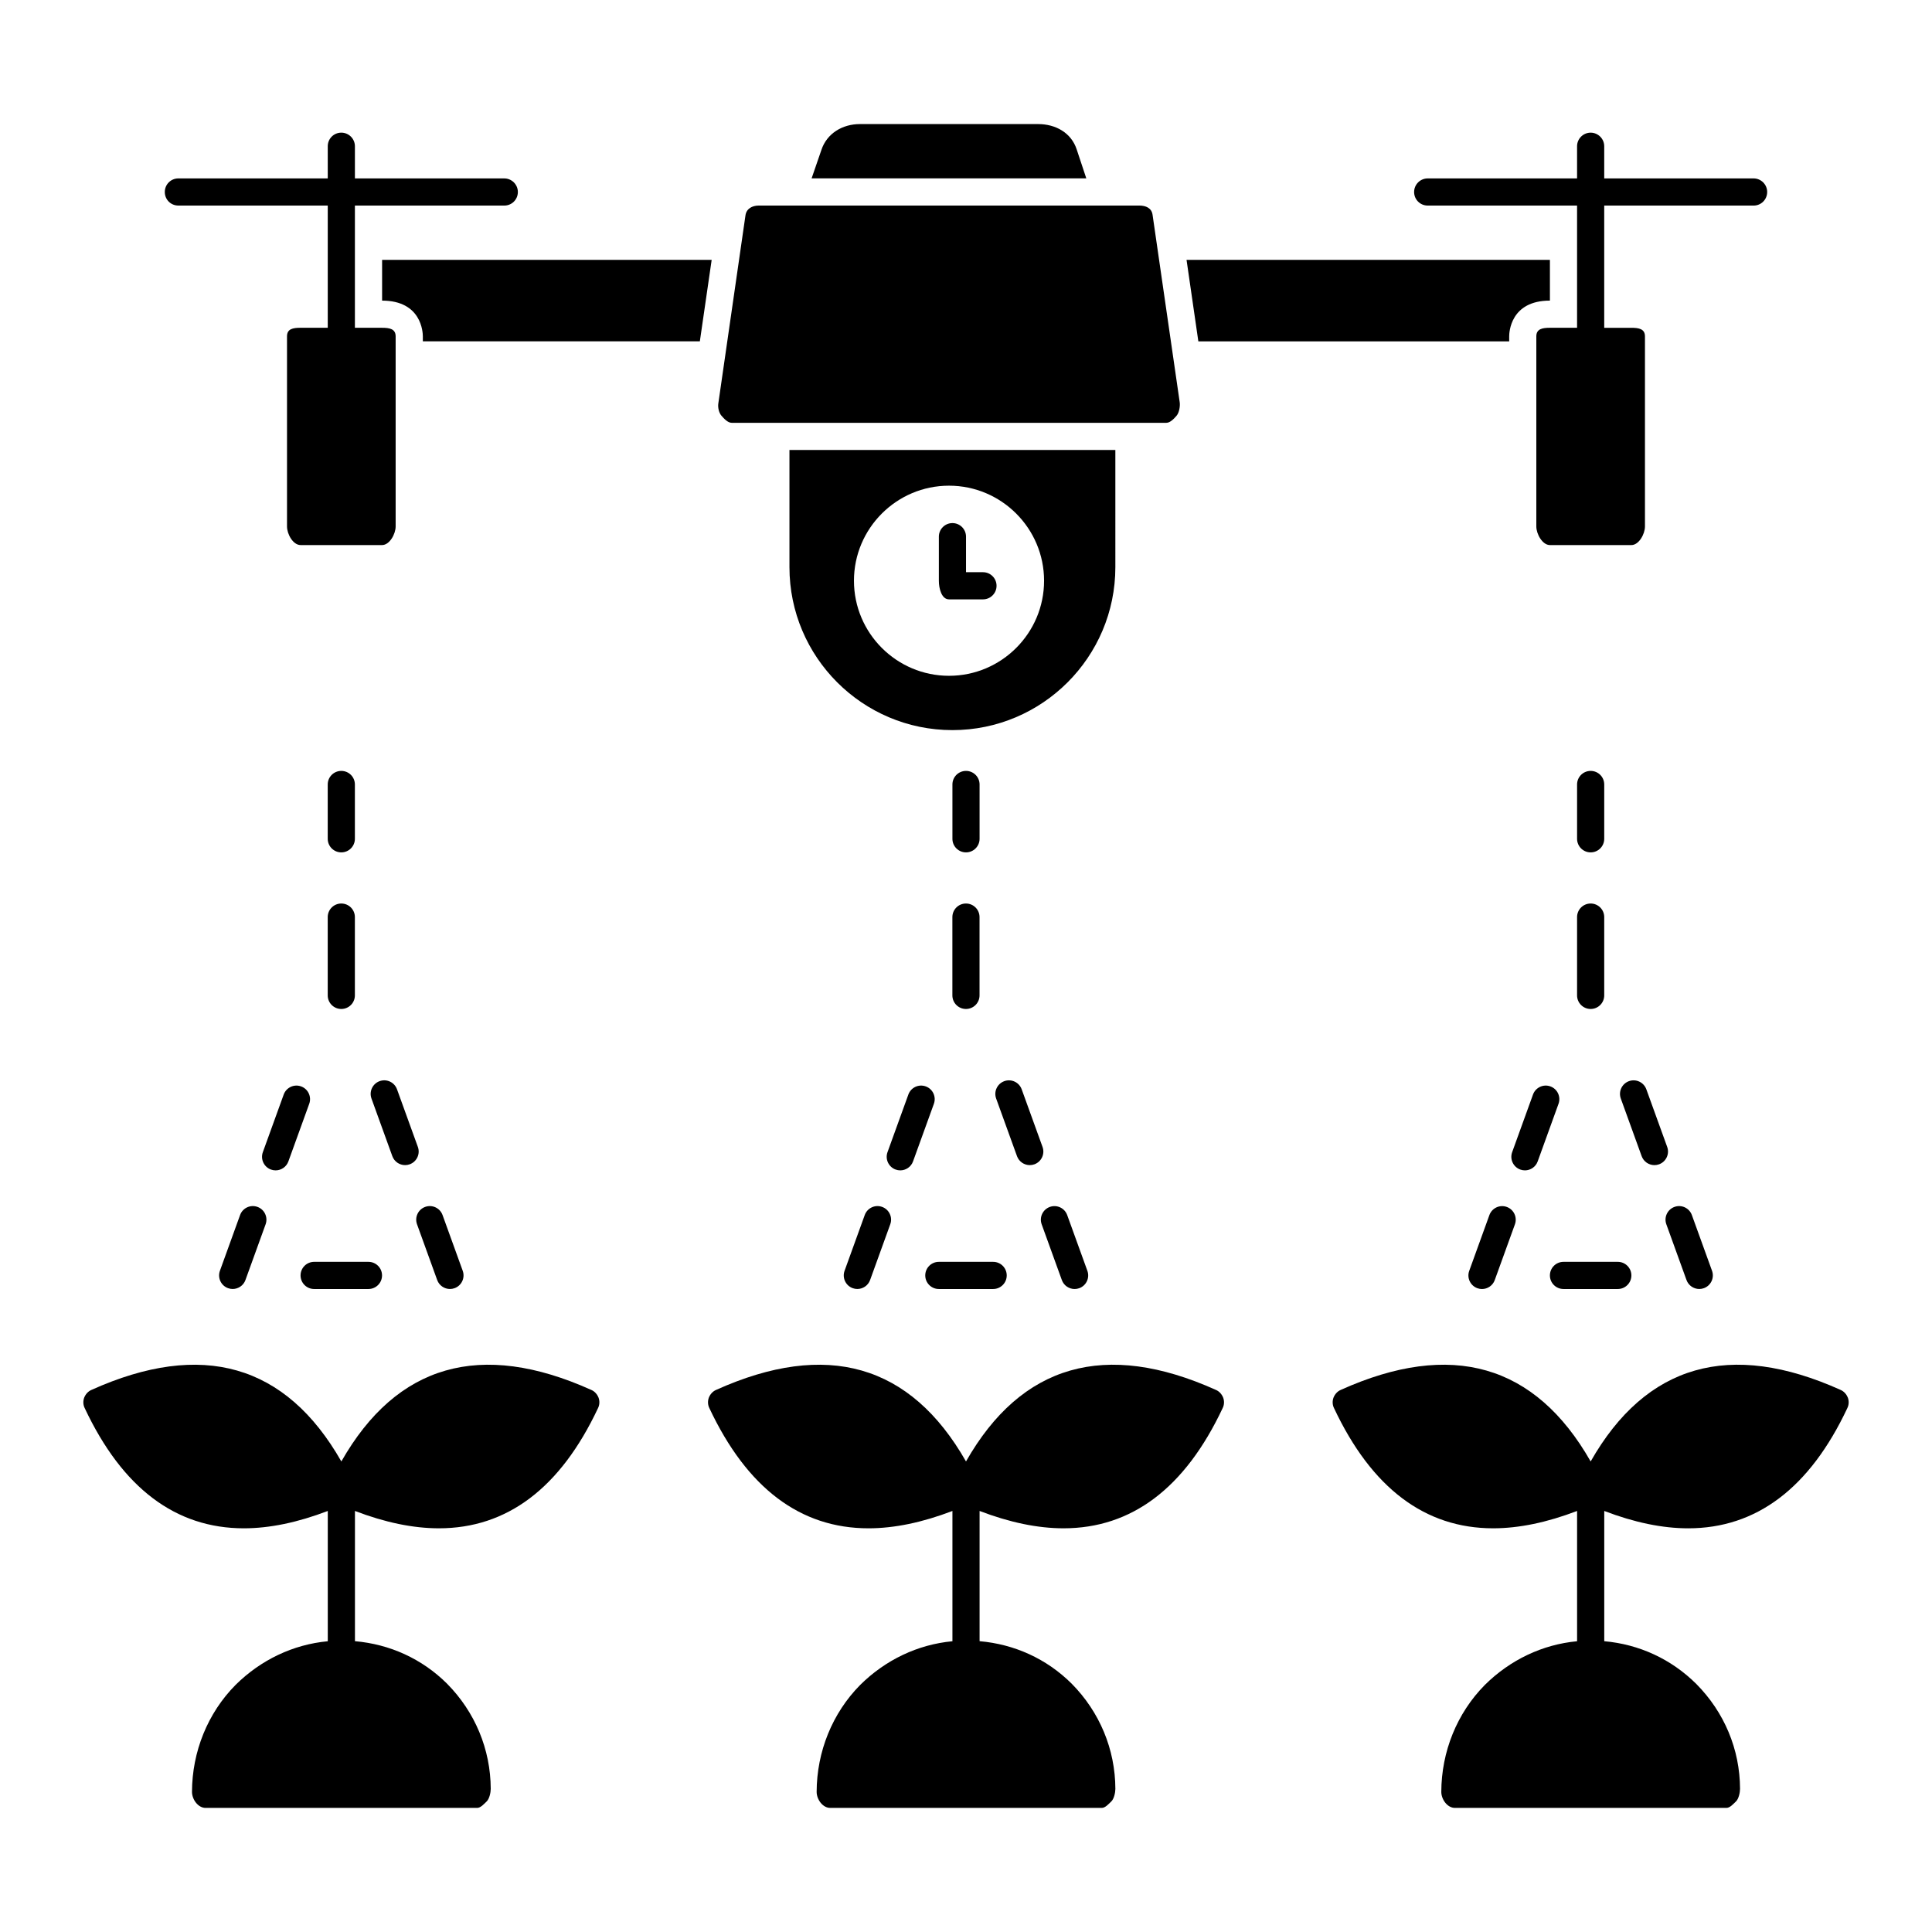 <?xml version="1.0" encoding="UTF-8"?>
<!-- Uploaded to: ICON Repo, www.iconrepo.com, Generator: ICON Repo Mixer Tools -->
<svg fill="#000000" width="800px" height="800px" version="1.1" viewBox="144 144 512 512" xmlns="http://www.w3.org/2000/svg">
 <g>
  <path d="m300.71 512.35c-29.32-13.207-51.578-6.812-66.25 18.949-14.672-25.762-36.93-32.152-66.25-18.949-0.898 0.395-1.547 1.152-1.906 2.051-0.324 0.898-0.289 1.906 0.145 2.769 9.969 21.195 24.109 31.848 42.176 31.848 6.84 0 14.281-1.551 22.238-4.598v34.527c-9.191 0.855-17.746 4.945-24.434 11.57-7.414 7.484-11.516 17.715-11.551 28.332-0.004 2.016 1.617 4.266 3.598 4.266h71.973c0.938 0 1.871-1.098 2.555-1.746 0.684-0.684 1.043-2.32 1.043-3.293-0.035-10.508-4.176-20.402-11.586-27.891-6.66-6.625-15.211-10.457-24.398-11.254v-34.512c7.961 3.047 15.398 4.598 22.238 4.598 18.066 0 32.207-10.652 42.176-31.848 0.434-0.863 0.469-1.871 0.145-2.769-0.359-0.898-1.008-1.656-1.91-2.051z"/>
  <path d="m466.25 512.35c-29.324-13.207-51.582-6.812-66.25 18.949-14.672-25.762-36.93-32.152-66.25-18.949-0.898 0.395-1.547 1.152-1.906 2.051-0.324 0.898-0.289 1.906 0.145 2.769 9.969 21.195 24.109 31.848 42.176 31.848 6.84 0 14.281-1.551 22.238-4.598v34.527c-9.191 0.855-17.746 4.945-24.434 11.57-7.414 7.484-11.516 17.715-11.551 28.332-0.004 2.016 1.613 4.266 3.594 4.266h71.973c0.938 0 1.871-1.098 2.555-1.746 0.684-0.684 1.043-2.32 1.043-3.293-0.035-10.508-4.176-20.402-11.586-27.891-6.66-6.625-15.211-10.457-24.398-11.254v-34.512c7.961 3.047 15.398 4.598 22.238 4.598 18.066 0 32.207-10.652 42.176-31.848 0.434-0.863 0.469-1.871 0.145-2.769-0.359-0.898-1.008-1.656-1.906-2.051z"/>
  <path d="m633.7 514.4c-0.359-0.898-1.008-1.656-1.906-2.051-29.324-13.207-51.582-6.812-66.254 18.949-14.672-25.762-36.93-32.152-66.25-18.949-0.898 0.395-1.547 1.152-1.906 2.051-0.324 0.898-0.289 1.906 0.145 2.769 9.969 21.195 24.109 31.848 42.176 31.848 6.84 0 14.281-1.551 22.238-4.598v34.527c-9.191 0.855-17.746 4.945-24.434 11.57-7.414 7.484-11.516 17.715-11.551 28.332-0.004 2.016 1.617 4.266 3.598 4.266h71.973c0.938 0 1.871-1.098 2.555-1.746 0.684-0.684 1.043-2.32 1.043-3.293-0.035-10.508-4.176-20.32-11.586-27.805-6.66-6.625-15.211-10.523-24.398-11.332v-34.516c7.961 3.047 15.398 4.598 22.238 4.598 18.066 0 32.207-10.652 42.176-31.848 0.43-0.867 0.469-1.871 0.145-2.773z"/>
  <path d="m439.58 263.25h-86.367v31.055c0 23.824 19.359 43.184 43.184 43.184 23.824 0 43.184-19.359 43.184-43.184zm-44.082 59.844c-13.891 0-25.191-11.301-25.191-25.191s11.301-25.191 25.191-25.191 25.191 11.301 25.191 25.191c0 13.895-11.301 25.191-25.191 25.191z"/>
  <path d="m543.95 233.13c0-0.973 0.285-9.465 10.793-9.465v-10.797l-96.297 0.004 3.129 21.594 82.375-0.004z"/>
  <path d="m245.26 212.87v10.797c10.508 0 10.797 8.492 10.797 9.465v1.328h73.41l3.133-21.594z"/>
  <path d="m612.32 194.88c0-1.98-1.621-3.598-3.598-3.598h-39.586v-8.527c0-1.98-1.621-3.598-3.598-3.598-1.98 0-3.598 1.621-3.598 3.598v8.527h-39.586c-1.98 0-3.598 1.621-3.598 3.598 0 2.016 1.621 3.598 3.598 3.598h39.586v32.387h-7.199c-1.98 0-3.598 0.289-3.598 2.266v50.383c0 2.019 1.621 4.934 3.598 4.934h21.594c1.98 0 3.598-2.914 3.598-4.93v-50.383c0-1.98-1.617-2.266-3.598-2.266h-7.199v-32.387h39.586c1.98 0 3.598-1.586 3.598-3.602z"/>
  <path d="m277.64 198.48c1.98 0 3.598-1.582 3.598-3.598 0-1.98-1.621-3.598-3.598-3.598l-39.586-0.004v-8.527c0-1.98-1.621-3.598-3.598-3.598-2.016 0-3.598 1.621-3.598 3.598v8.527h-39.586c-2.016 0-3.598 1.621-3.598 3.598 0 2.016 1.582 3.598 3.598 3.598h39.586v32.387h-7.199c-2.016 0-3.598 0.289-3.598 2.266v50.383c0 2.019 1.582 4.934 3.598 4.934h21.594c1.98 0 3.598-2.914 3.598-4.93v-50.383c0-1.98-1.617-2.266-3.598-2.266h-7.199v-32.387z"/>
  <path d="m590.94 483.22c0.531 1.465 1.91 2.375 3.383 2.375 0.406 0 0.82-0.066 1.223-0.215 1.871-0.676 2.836-2.742 2.16-4.606l-5.344-14.773c-0.68-1.871-2.742-2.836-4.606-2.16-1.871 0.676-2.836 2.742-2.16 4.606z"/>
  <path d="m535.52 485.39c0.402 0.148 0.816 0.215 1.223 0.215 1.473 0 2.856-0.91 3.383-2.375l5.344-14.773c0.676-1.867-0.293-3.934-2.16-4.606-1.863-0.68-3.93 0.293-4.606 2.16l-5.344 14.773c-0.676 1.863 0.289 3.93 2.16 4.606z"/>
  <path d="m548.12 454.16c1.473 0 2.856-0.91 3.383-2.375l5.523-15.273c0.676-1.871-0.293-3.934-2.16-4.606-1.867-0.68-3.93 0.293-4.606 2.16l-5.523 15.273c-0.676 1.871 0.293 3.934 2.16 4.606 0.406 0.148 0.816 0.215 1.223 0.215z"/>
  <path d="m582.44 452.77c0.406 0 0.82-0.066 1.227-0.215 1.867-0.68 2.832-2.742 2.156-4.609l-5.527-15.273c-0.68-1.867-2.742-2.832-4.606-2.156-1.871 0.68-2.836 2.742-2.16 4.609l5.527 15.273c0.531 1.461 1.914 2.371 3.383 2.371z"/>
  <path d="m561.94 407.79c0 1.988 1.609 3.598 3.598 3.598 1.988 0 3.598-1.609 3.598-3.598v-20.75c0-1.988-1.609-3.598-3.598-3.598-1.988 0-3.598 1.609-3.598 3.598z"/>
  <path d="m565.54 369.89c1.988 0 3.598-1.609 3.598-3.598v-14.395c0-1.988-1.609-3.598-3.598-3.598-1.988 0-3.598 1.609-3.598 3.598v14.395c0 1.988 1.609 3.598 3.598 3.598z"/>
  <path d="m558.34 485.6h14.395c1.988 0 3.598-1.609 3.598-3.598 0-1.988-1.609-3.598-3.598-3.598h-14.395c-1.988 0-3.598 1.609-3.598 3.598-0.004 1.984 1.605 3.598 3.598 3.598z"/>
  <path d="m425.4 483.23c0.531 1.461 1.91 2.371 3.383 2.371 0.406 0 0.82-0.066 1.227-0.215 1.867-0.68 2.832-2.742 2.156-4.609l-5.348-14.773c-0.68-1.867-2.731-2.832-4.609-2.156-1.867 0.68-2.832 2.742-2.156 4.609z"/>
  <path d="m377.77 463.84c-1.867-0.68-3.93 0.293-4.606 2.16l-5.344 14.773c-0.676 1.867 0.293 3.934 2.16 4.606 0.402 0.148 0.816 0.215 1.223 0.215 1.473 0 2.856-0.91 3.383-2.375l5.344-14.773c0.676-1.867-0.289-3.934-2.16-4.606z"/>
  <path d="m382.58 454.16c1.473 0 2.856-0.91 3.383-2.371l5.527-15.273c0.676-1.871-0.293-3.934-2.156-4.609-1.879-0.68-3.934 0.293-4.609 2.156l-5.527 15.273c-0.676 1.871 0.293 3.934 2.16 4.609 0.402 0.148 0.816 0.215 1.223 0.215z"/>
  <path d="m416.9 452.77c0.406 0 0.82-0.066 1.227-0.215 1.867-0.68 2.832-2.742 2.156-4.609l-5.527-15.273c-0.68-1.867-2.742-2.832-4.606-2.156-1.871 0.68-2.836 2.742-2.16 4.609l5.527 15.273c0.531 1.461 1.91 2.371 3.383 2.371z"/>
  <path d="m396.39 407.79c0 1.988 1.609 3.598 3.598 3.598 1.988 0 3.598-1.609 3.598-3.598v-20.75c0-1.988-1.609-3.598-3.598-3.598-1.988 0-3.598 1.609-3.598 3.598z"/>
  <path d="m400 369.89c1.988 0 3.598-1.609 3.598-3.598v-14.395c0-1.988-1.609-3.598-3.598-3.598-1.988 0-3.598 1.609-3.598 3.598v14.395c-0.004 1.988 1.609 3.598 3.598 3.598z"/>
  <path d="m392.8 485.6h14.395c1.988 0 3.598-1.609 3.598-3.598 0-1.988-1.609-3.598-3.598-3.598h-14.395c-1.988 0-3.598 1.609-3.598 3.598 0 1.984 1.609 3.598 3.598 3.598z"/>
  <path d="m259.86 483.22c0.531 1.465 1.91 2.375 3.383 2.375 0.406 0 0.82-0.066 1.223-0.215 1.871-0.676 2.836-2.742 2.16-4.606l-5.344-14.773c-0.68-1.871-2.738-2.836-4.606-2.16-1.871 0.676-2.836 2.742-2.16 4.606z"/>
  <path d="m212.23 463.84c-1.863-0.68-3.934 0.293-4.606 2.16l-5.344 14.773c-0.676 1.867 0.293 3.934 2.16 4.606 0.402 0.148 0.816 0.215 1.223 0.215 1.473 0 2.856-0.91 3.383-2.375l5.344-14.773c0.676-1.867-0.293-3.934-2.16-4.606z"/>
  <path d="m217.04 454.16c1.473 0 2.856-0.91 3.383-2.371l5.527-15.273c0.676-1.871-0.293-3.934-2.16-4.609-1.863-0.68-3.93 0.293-4.606 2.156l-5.527 15.273c-0.676 1.871 0.293 3.934 2.156 4.609 0.41 0.148 0.82 0.215 1.227 0.215z"/>
  <path d="m249.21 432.67c-0.68-1.867-2.727-2.832-4.609-2.156-1.867 0.68-2.832 2.742-2.156 4.609l5.527 15.273c0.531 1.461 1.91 2.371 3.383 2.371 0.406 0 0.82-0.066 1.223-0.215 1.871-0.68 2.836-2.742 2.16-4.609z"/>
  <path d="m230.85 407.79c0 1.988 1.609 3.598 3.598 3.598s3.598-1.609 3.598-3.598v-20.75c0-1.988-1.609-3.598-3.598-3.598s-3.598 1.609-3.598 3.598z"/>
  <path d="m234.45 369.89c1.988 0 3.598-1.609 3.598-3.598v-14.395c0-1.988-1.609-3.598-3.598-3.598s-3.598 1.609-3.598 3.598v14.395c0 1.988 1.609 3.598 3.598 3.598z"/>
  <path d="m227.25 485.6h14.395c1.988 0 3.598-1.609 3.598-3.598 0-1.988-1.609-3.598-3.598-3.598h-14.395c-1.988 0-3.598 1.609-3.598 3.598 0 1.984 1.609 3.598 3.598 3.598z"/>
  <path d="m455.81 254.16c0.684-0.793 0.973-2.5 0.828-3.543l-7.199-49.715c-0.25-1.766-1.762-2.43-3.559-2.43h-100.76c-1.801 0-3.309 0.832-3.562 2.594l-7.199 49.883c-0.145 1.043 0.145 2.422 0.828 3.211 0.684 0.793 1.691 1.891 2.734 1.891h115.16c1.043 0 2.051-1.098 2.734-1.891z"/>
  <path d="m419.11 176.88h-47.215c-4.644 0-8.781 2.484-10.223 6.875l-2.59 7.519h72.801l-2.555-7.699c-1.441-4.391-5.578-6.695-10.219-6.695z"/>
  <path d="m404.5 295.64h-4.496v-9.418c0-1.988-1.609-3.598-3.598-3.598-1.988 0-3.598 1.609-3.598 3.598v11.695c-0.004 1.992 0.707 4.922 2.695 4.922h8.996c1.988 0 3.598-1.609 3.598-3.598 0-1.992-1.609-3.602-3.598-3.602z"/>
 </g>
</svg>